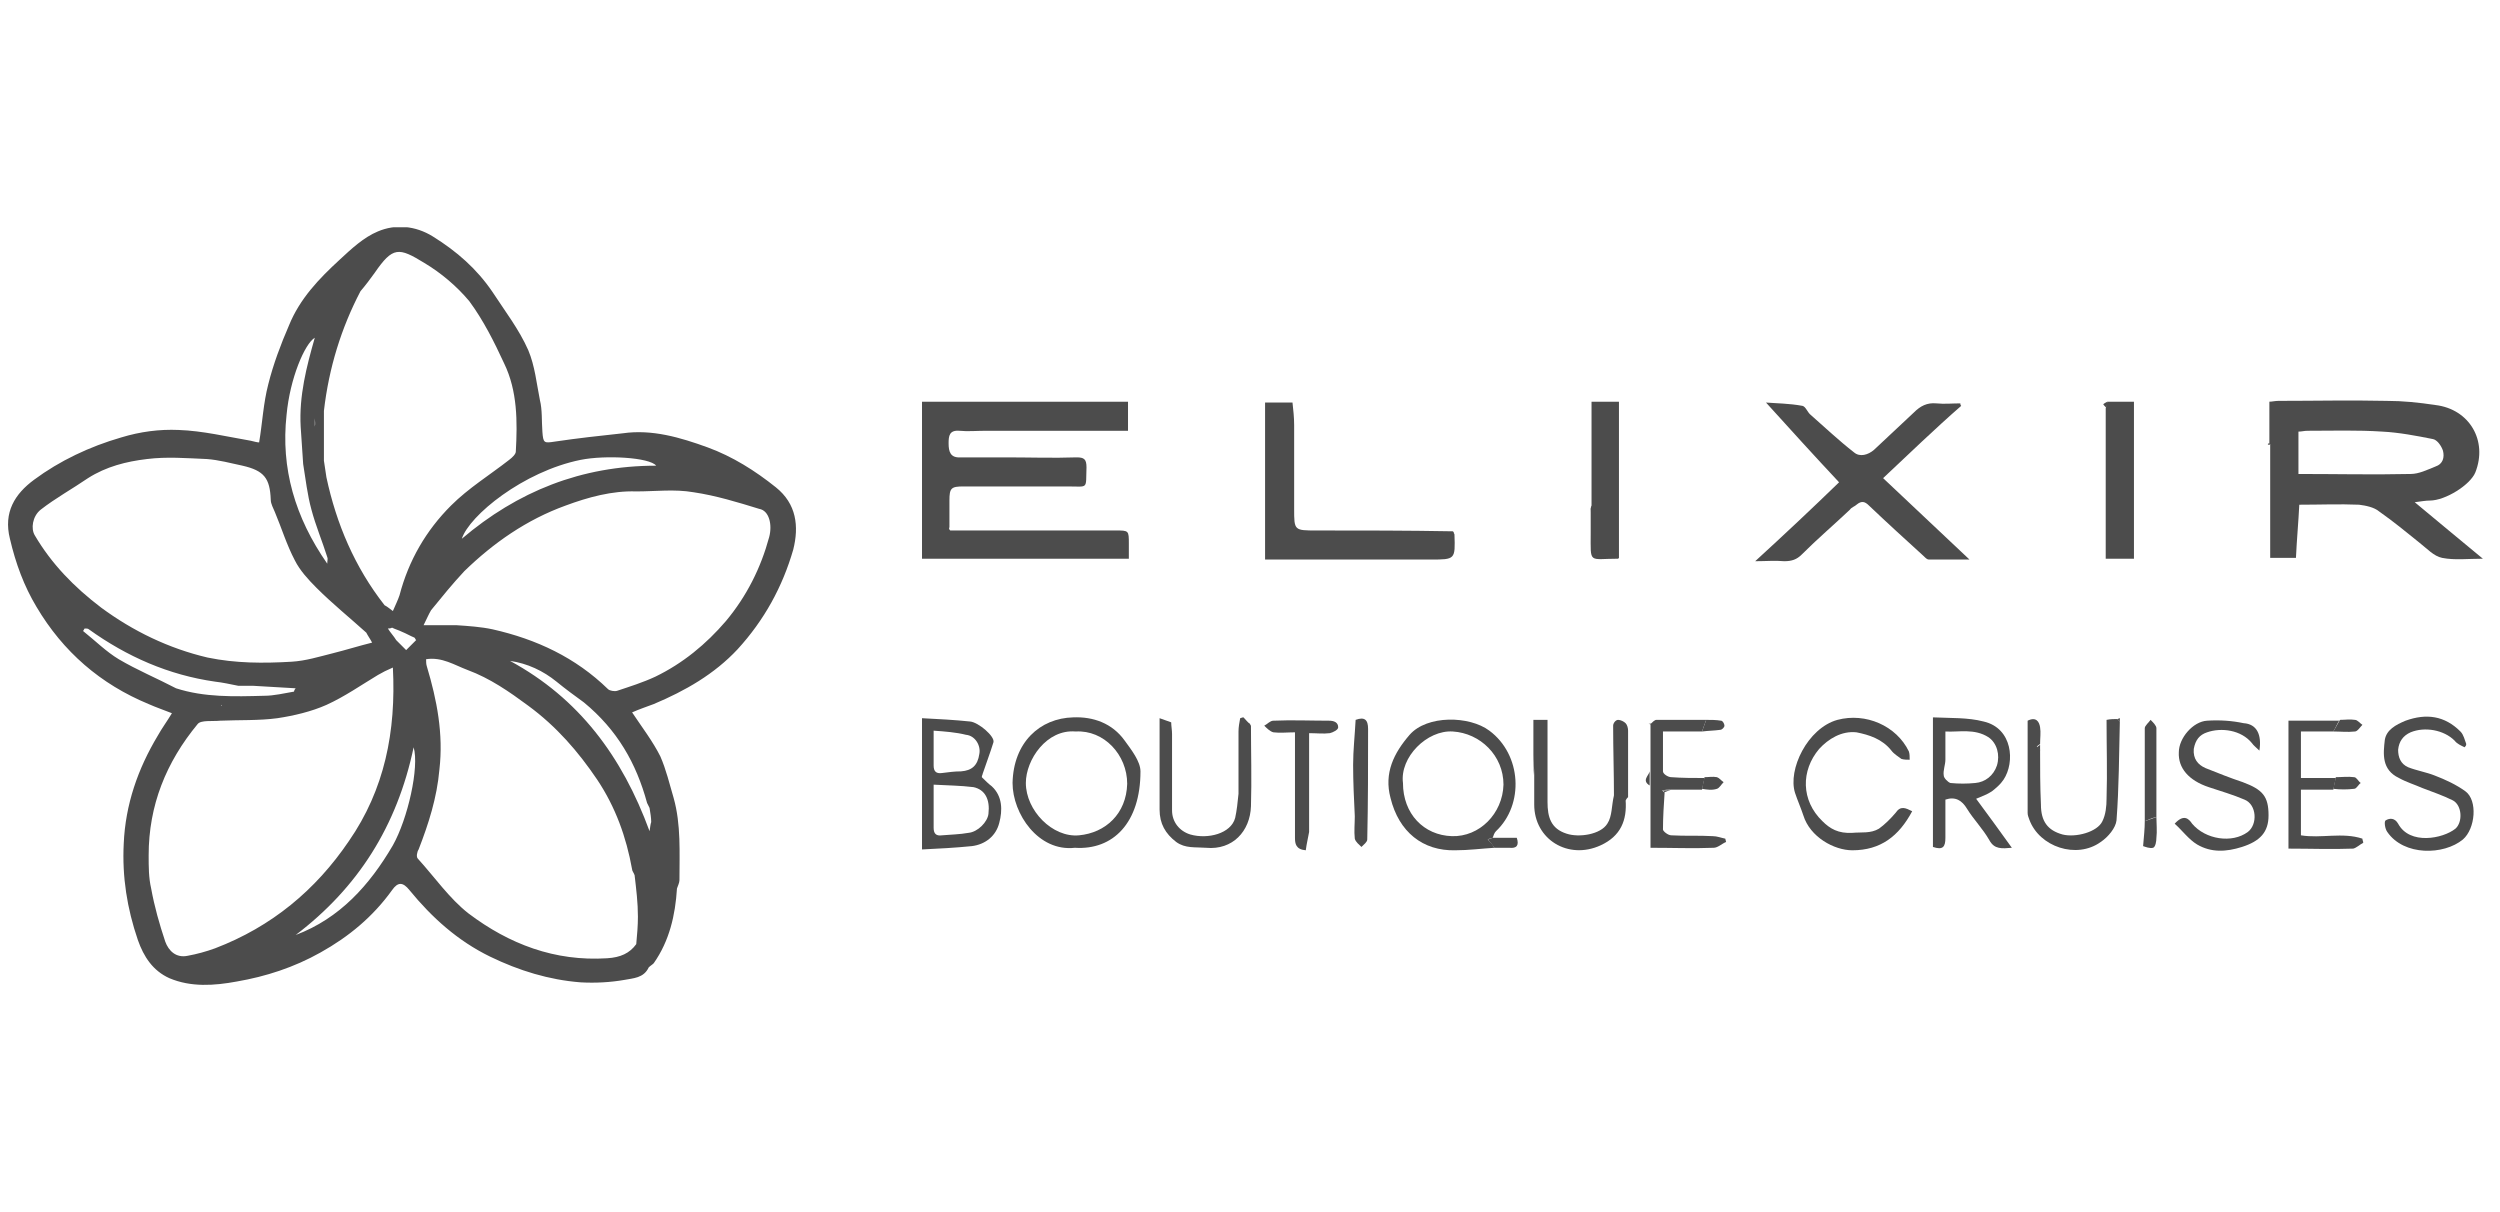 <svg width="132" height="64" viewBox="0 0 132 64" fill="none" xmlns="http://www.w3.org/2000/svg">
<g clip-path="url(#clip0_1412_11671)">
<path d="M50.173 28.009C53.068 28.009 55.963 28.009 58.901 28.009C59.603 28.009 59.603 28.009 59.603 28.71C59.603 28.974 59.603 29.237 59.603 29.5C55.963 29.5 52.323 29.5 48.682 29.5C48.682 26.737 48.682 24.017 48.682 21.21C52.279 21.21 55.919 21.21 59.559 21.21C59.559 21.693 59.559 22.175 59.559 22.745C57.059 22.745 54.559 22.745 52.059 22.745C51.577 22.745 51.094 22.789 50.656 22.745C50.13 22.702 50.086 23.009 50.086 23.403C50.086 23.842 50.173 24.193 50.744 24.149C51.533 24.149 52.323 24.149 53.112 24.149C54.34 24.149 55.612 24.193 56.84 24.149C57.235 24.149 57.367 24.237 57.367 24.675C57.323 25.86 57.498 25.684 56.358 25.684C54.516 25.684 52.717 25.684 50.875 25.684C50.217 25.684 50.13 25.772 50.13 26.43C50.13 26.912 50.13 27.395 50.13 27.833C50.086 27.921 50.13 27.965 50.173 28.009Z" fill="#4C4C4C"/>
<path d="M119.823 23.403C119.823 22.702 119.823 22 119.823 21.21C119.954 21.21 120.13 21.166 120.305 21.166C122.191 21.166 124.121 21.123 126.007 21.166C126.884 21.166 127.717 21.254 128.595 21.386C130.393 21.605 131.358 23.272 130.7 24.938C130.437 25.596 129.121 26.43 128.288 26.43C128.068 26.43 127.849 26.474 127.498 26.517C128.77 27.57 129.866 28.491 131.095 29.5C130.305 29.5 129.603 29.587 128.945 29.456C128.507 29.368 128.156 28.974 127.761 28.666C127.059 28.096 126.358 27.526 125.612 27C125.349 26.78 124.91 26.693 124.559 26.649C123.507 26.605 122.498 26.649 121.402 26.649C121.358 27.57 121.27 28.491 121.226 29.456C120.831 29.456 120.349 29.456 119.866 29.456C119.866 27.438 119.866 25.465 119.866 23.447C119.823 23.447 119.823 23.447 119.823 23.403ZM121.358 25.026C123.375 25.026 125.305 25.07 127.279 25.026C127.717 25.026 128.156 24.807 128.595 24.631C128.989 24.5 129.077 24.149 128.989 23.798C128.902 23.535 128.682 23.228 128.463 23.184C127.586 23.009 126.665 22.833 125.788 22.789C124.472 22.702 123.156 22.745 121.84 22.745C121.665 22.745 121.533 22.789 121.358 22.789C121.358 23.579 121.358 24.324 121.358 25.026Z" fill="#4C4C4C"/>
<path d="M99.428 25.246C100.919 26.649 102.41 28.053 103.989 29.544C103.2 29.544 102.542 29.544 101.84 29.544C101.752 29.544 101.665 29.456 101.577 29.368C100.612 28.491 99.603 27.57 98.682 26.693C98.463 26.474 98.287 26.43 98.024 26.649C97.937 26.737 97.761 26.781 97.674 26.912C96.84 27.702 95.963 28.447 95.13 29.281C94.866 29.544 94.603 29.632 94.209 29.632C93.726 29.588 93.244 29.632 92.674 29.632C94.209 28.228 95.656 26.868 97.103 25.465C95.787 24.061 94.516 22.658 93.244 21.254C93.77 21.298 94.472 21.298 95.174 21.43C95.349 21.474 95.437 21.781 95.612 21.912C96.358 22.57 97.103 23.272 97.893 23.886C98.2 24.149 98.638 24.018 98.945 23.754C99.647 23.096 100.349 22.439 101.051 21.781C101.402 21.43 101.752 21.254 102.235 21.298C102.673 21.342 103.068 21.298 103.507 21.298C103.507 21.342 103.507 21.386 103.551 21.43C102.191 22.614 100.831 23.93 99.428 25.246Z" fill="#4C4C4C"/>
<path d="M76.796 28.228C76.84 29.544 76.84 29.544 75.524 29.544C72.805 29.544 70.13 29.544 67.41 29.544C67.235 29.544 67.016 29.544 66.796 29.544C66.796 26.737 66.796 24.018 66.796 21.254C67.279 21.254 67.805 21.254 68.244 21.254C68.287 21.649 68.331 22.044 68.331 22.439C68.331 23.93 68.331 25.377 68.331 26.868C68.331 28.009 68.331 28.009 69.516 28.009C71.928 28.009 74.296 28.009 76.709 28.053C76.752 28.096 76.752 28.14 76.796 28.228Z" fill="#4C4C4C"/>
<path d="M78.901 44.763C78.2 44.807 77.542 44.895 76.84 44.895C75.13 44.938 73.858 43.93 73.419 42.131C73.068 40.816 73.594 39.763 74.428 38.798C75.349 37.745 77.586 37.789 78.638 38.579C80.349 39.851 80.481 42.482 78.989 43.886C78.901 43.974 78.858 44.105 78.814 44.237C78.726 44.281 78.594 44.281 78.551 44.324C78.682 44.456 78.814 44.588 78.901 44.763ZM74.077 41.342C74.077 42.965 75.173 44.105 76.665 44.149C78.112 44.193 79.34 42.965 79.384 41.43C79.384 39.895 78.156 38.71 76.709 38.623C75.349 38.535 73.901 39.982 74.077 41.342Z" fill="#4C4C4C"/>
<path d="M56.752 44.763C54.823 44.982 53.463 42.965 53.463 41.342C53.507 39.193 54.91 37.921 56.665 37.877C57.717 37.833 58.726 38.184 59.384 39.105C59.735 39.588 60.217 40.202 60.217 40.728C60.217 43.447 58.77 44.895 56.752 44.763ZM56.796 38.623C55.261 38.491 54.165 40.114 54.165 41.342C54.165 42.789 55.568 44.237 56.972 44.105C58.375 43.974 59.472 42.965 59.516 41.386C59.516 39.851 58.288 38.535 56.796 38.623Z" fill="#4C4C4C"/>
<path d="M48.682 37.921C49.559 37.965 50.393 38.009 51.226 38.096C51.665 38.14 52.542 38.886 52.454 39.193C52.279 39.763 52.059 40.333 51.884 40.859C51.884 40.903 51.84 40.947 51.84 41.035C52.016 41.21 52.191 41.386 52.367 41.517C52.937 42.044 52.937 42.789 52.761 43.447C52.586 44.149 52.016 44.588 51.314 44.675C50.437 44.763 49.603 44.807 48.682 44.851C48.682 42.526 48.682 40.289 48.682 37.921ZM49.296 41.43C49.296 42.263 49.296 43.009 49.296 43.71C49.296 44.017 49.428 44.149 49.735 44.105C50.217 44.061 50.656 44.061 51.138 43.974C51.621 43.93 52.147 43.403 52.191 42.965C52.279 42.219 52.016 41.693 51.402 41.561C50.7 41.474 50.042 41.474 49.296 41.43ZM49.296 38.579C49.296 39.281 49.296 39.851 49.296 40.421C49.296 40.728 49.428 40.859 49.735 40.816C50.086 40.772 50.393 40.728 50.744 40.728C51.314 40.684 51.621 40.421 51.709 39.807C51.796 39.368 51.489 38.842 51.007 38.798C50.48 38.666 49.91 38.623 49.296 38.579Z" fill="#4C4C4C"/>
<path d="M84.033 26.693C84.033 24.895 84.033 23.053 84.033 21.21C84.472 21.21 84.954 21.21 85.481 21.21C85.481 23.93 85.481 26.693 85.481 29.456L85.437 29.5C83.858 29.5 83.989 29.807 83.989 28.14C83.989 27.745 83.989 27.395 83.989 27C83.989 26.912 83.989 26.781 84.033 26.693Z" fill="#4C4C4C"/>
<path d="M111.27 21.21C111.709 21.21 112.191 21.21 112.673 21.21C112.673 22.614 112.673 23.974 112.673 25.377C112.673 26.737 112.673 28.096 112.673 29.5C112.147 29.5 111.665 29.5 111.182 29.5C111.182 26.825 111.182 24.193 111.182 21.561C111.226 21.43 111.226 21.342 111.27 21.21Z" fill="#4C4C4C"/>
<path d="M104.34 42.175C104.954 43.008 105.568 43.842 106.226 44.763C105.7 44.807 105.305 44.851 105.042 44.368C104.691 43.754 104.209 43.272 103.858 42.702C103.595 42.263 103.244 42.044 102.717 42.219C102.717 42.877 102.717 43.579 102.717 44.237C102.717 44.719 102.586 44.895 102.059 44.719C102.059 42.482 102.059 40.245 102.059 37.877C102.981 37.921 103.902 37.877 104.735 38.096C106.27 38.447 106.402 40.245 105.788 41.166C105.612 41.43 105.393 41.605 105.173 41.781C104.91 41.956 104.647 42.044 104.34 42.175ZM102.717 38.623C102.717 39.149 102.717 39.631 102.717 40.114C102.717 40.377 102.586 40.684 102.63 40.947C102.63 41.079 102.849 41.298 102.98 41.342C103.419 41.386 103.858 41.386 104.296 41.342C104.823 41.298 105.261 40.947 105.437 40.421C105.612 39.851 105.437 39.237 104.998 38.93C104.252 38.447 103.419 38.666 102.717 38.623Z" fill="#4C4C4C"/>
<path d="M100.963 42.833C100.261 44.149 99.296 44.895 97.805 44.895C96.84 44.895 95.568 44.193 95.217 43.053C95.086 42.658 94.91 42.263 94.779 41.868C94.384 40.64 95.437 38.447 97.016 38.009C98.507 37.614 100.13 38.316 100.788 39.675C100.831 39.807 100.831 39.938 100.831 40.114C100.7 40.114 100.524 40.114 100.393 40.07C100.217 39.938 99.998 39.807 99.867 39.632C99.384 39.017 98.682 38.798 98.024 38.667C97.235 38.579 96.533 39.017 96.051 39.544C95.086 40.684 95.086 42.263 96.226 43.36C96.621 43.754 97.059 44.017 97.805 43.974C98.288 43.93 98.77 44.017 99.209 43.754C99.516 43.535 99.823 43.228 100.086 42.921C100.349 42.526 100.612 42.658 100.963 42.833Z" fill="#4C4C4C"/>
<path d="M130.13 39.456C129.954 39.368 129.735 39.281 129.603 39.105C129.033 38.535 128.024 38.359 127.279 38.666C126.884 38.842 126.665 39.149 126.621 39.587C126.621 39.982 126.752 40.333 127.147 40.509C127.586 40.684 128.112 40.772 128.551 40.947C129.121 41.166 129.691 41.43 130.174 41.781C130.831 42.263 130.7 43.754 130.042 44.324C129.033 45.158 126.928 45.202 126.051 43.93C125.919 43.754 125.875 43.359 125.963 43.316C126.182 43.184 126.445 43.184 126.621 43.491C127.235 44.631 128.989 44.281 129.647 43.754C130.042 43.403 129.998 42.526 129.516 42.263C128.989 42 128.463 41.824 127.893 41.605C127.498 41.43 127.06 41.298 126.665 41.079C125.744 40.64 125.831 39.807 125.919 39.061C126.007 38.535 126.489 38.272 127.016 38.052C128.112 37.658 129.077 37.789 129.91 38.623C130.086 38.798 130.13 39.061 130.217 39.281C130.217 39.368 130.174 39.412 130.13 39.456Z" fill="#4C4C4C"/>
<path d="M119.296 39.632C119.121 39.456 118.989 39.368 118.902 39.237C118.331 38.535 117.279 38.404 116.533 38.667C116.138 38.798 115.919 39.061 115.831 39.544C115.788 40.07 116.051 40.377 116.445 40.553C117.103 40.816 117.761 41.079 118.419 41.298C119.472 41.693 119.779 42.044 119.779 43.053C119.779 43.93 119.34 44.412 118.375 44.719C117.542 44.982 116.752 45.026 116.007 44.588C115.568 44.325 115.217 43.842 114.823 43.491C115.305 42.965 115.568 43.228 115.744 43.491C116.445 44.325 117.849 44.544 118.682 43.93C119.209 43.535 119.165 42.482 118.507 42.219C117.893 41.956 117.279 41.781 116.621 41.561C115.568 41.211 114.998 40.553 115.042 39.719C115.042 38.974 115.788 38.096 116.533 38.053C117.191 38.009 117.849 38.053 118.463 38.184C119.165 38.228 119.428 38.798 119.296 39.632Z" fill="#4C4C4C"/>
<path d="M111.928 38.096C111.884 39.851 111.884 41.561 111.752 43.316C111.709 43.711 111.314 44.193 110.919 44.456C109.647 45.377 107.673 44.719 107.147 43.272C107.103 43.14 107.059 43.053 107.059 42.921C107.059 41.298 107.059 39.675 107.059 38.053C107.498 37.833 107.673 38.096 107.717 38.403C107.761 38.667 107.717 38.974 107.717 39.281C107.673 39.325 107.586 39.368 107.542 39.412C107.586 39.456 107.673 39.544 107.717 39.588C107.717 40.553 107.717 41.517 107.761 42.482C107.761 43.36 108.112 43.842 108.902 44.061C109.603 44.237 110.744 43.93 111.007 43.36C111.182 43.009 111.226 42.57 111.226 42.175C111.27 40.772 111.226 39.412 111.226 38.009C111.445 37.965 111.621 37.965 111.796 37.965C111.84 38.009 111.884 38.053 111.928 38.096Z" fill="#4C4C4C"/>
<path d="M66.051 38.316C66.051 39.719 66.094 41.166 66.051 42.57C66.007 43.886 65.086 44.895 63.682 44.763C63.112 44.719 62.586 44.807 62.103 44.456C61.533 44.017 61.226 43.491 61.226 42.745C61.226 41.166 61.226 39.587 61.226 37.921C61.445 38.008 61.621 38.052 61.84 38.14C61.84 38.359 61.884 38.535 61.884 38.754C61.884 40.114 61.884 41.473 61.884 42.789C61.884 43.403 62.279 43.886 62.849 44.061C63.77 44.324 64.998 44.017 65.217 43.184C65.305 42.789 65.349 42.351 65.393 41.912C65.393 40.816 65.393 39.719 65.393 38.623C65.393 38.403 65.437 38.14 65.481 37.921C65.524 37.921 65.568 37.877 65.656 37.877C65.787 38.008 65.875 38.14 66.007 38.228C66.007 38.228 66.007 38.272 66.051 38.316Z" fill="#4C4C4C"/>
<path d="M87.147 42.483C87.147 42.132 87.147 41.825 87.147 41.474C87.147 41.211 87.147 40.947 87.147 40.728C87.147 39.939 87.147 39.105 87.147 38.316C87.147 38.272 87.147 38.272 87.147 38.228C87.235 38.14 87.367 38.009 87.454 38.009C88.331 38.009 89.209 38.009 90.086 38.009C89.998 38.228 89.954 38.404 89.867 38.623C89.209 38.623 88.507 38.623 87.805 38.623C87.805 39.368 87.805 40.026 87.805 40.728C87.805 40.86 88.068 41.035 88.244 41.035C88.814 41.079 89.428 41.079 89.998 41.079C89.954 41.298 89.91 41.474 89.867 41.693C89.34 41.693 88.77 41.693 88.244 41.693C88.068 41.693 87.937 41.693 87.761 41.737C87.805 41.781 87.849 41.825 87.893 41.825C87.849 42.483 87.805 43.14 87.805 43.798C87.805 43.886 88.068 44.105 88.244 44.105C88.989 44.149 89.691 44.105 90.437 44.149C90.656 44.149 90.875 44.237 91.095 44.281C91.095 44.325 91.138 44.412 91.138 44.456C90.919 44.544 90.7 44.763 90.481 44.763C89.384 44.807 88.331 44.763 87.147 44.763C87.147 44.061 87.147 43.36 87.147 42.702C87.147 42.614 87.147 42.526 87.147 42.483Z" fill="#4C4C4C"/>
<path d="M123.2 38.623C122.63 38.623 122.059 38.623 121.489 38.623C121.489 39.456 121.489 40.202 121.489 41.079C122.103 41.079 122.717 41.079 123.331 41.079C123.288 41.298 123.244 41.474 123.2 41.693C122.63 41.693 122.059 41.693 121.489 41.693C121.489 42.526 121.489 43.272 121.489 44.105C122.542 44.281 123.682 43.93 124.735 44.281C124.735 44.368 124.779 44.412 124.779 44.5C124.603 44.588 124.428 44.763 124.252 44.807C123.112 44.851 122.016 44.807 120.831 44.807C120.831 42.526 120.831 40.29 120.831 38.053C121.752 38.053 122.63 38.053 123.507 38.053C123.419 38.184 123.331 38.404 123.2 38.623Z" fill="#4C4C4C"/>
<path d="M80.963 39.851C80.963 39.237 80.963 38.667 80.963 38.009C81.226 38.009 81.445 38.009 81.709 38.009C81.709 39.456 81.709 40.904 81.709 42.351C81.709 43.14 81.884 43.754 82.717 44.018C83.375 44.237 84.516 44.061 84.866 43.491C85.13 43.096 85.086 42.526 85.217 42C85.437 42.088 85.612 42.132 85.831 42.219C85.919 43.316 85.568 44.149 84.516 44.632C82.805 45.421 81.007 44.325 81.007 42.483C81.007 41.956 81.007 41.43 81.007 40.904C81.007 40.553 80.963 40.202 80.963 39.851Z" fill="#4C4C4C"/>
<path d="M68.945 44.895C68.419 44.851 68.375 44.544 68.375 44.237C68.375 42.614 68.375 40.947 68.375 39.325C68.375 39.105 68.375 38.93 68.375 38.667C67.981 38.667 67.586 38.711 67.235 38.667C67.059 38.623 66.884 38.447 66.752 38.316C66.928 38.228 67.059 38.053 67.235 38.053C68.2 38.009 69.209 38.053 70.174 38.053C70.437 38.053 70.656 38.14 70.656 38.404C70.656 38.535 70.393 38.667 70.217 38.711C69.867 38.755 69.516 38.711 69.121 38.711C69.121 40.509 69.121 42.219 69.121 43.93C69.077 44.193 68.989 44.544 68.945 44.895Z" fill="#4C4C4C"/>
<path d="M71.577 38.009C72.059 37.833 72.235 38.009 72.235 38.491C72.235 40.421 72.235 42.395 72.191 44.325C72.191 44.456 72.016 44.588 71.884 44.719C71.752 44.588 71.577 44.456 71.533 44.281C71.489 43.886 71.533 43.491 71.533 43.097C71.489 42.175 71.445 41.298 71.445 40.377C71.445 39.632 71.533 38.842 71.577 38.009Z" fill="#4C4C4C"/>
<path d="M113.244 43.36C113.244 41.737 113.244 40.07 113.244 38.447C113.244 38.316 113.463 38.14 113.551 38.009C113.682 38.14 113.858 38.316 113.858 38.447C113.858 40.026 113.858 41.605 113.858 43.14C113.638 43.184 113.463 43.272 113.244 43.36Z" fill="#4C4C4C"/>
<path d="M85.831 42.263C85.612 42.175 85.437 42.132 85.217 42.044C85.217 40.816 85.174 39.588 85.174 38.316C85.174 38.184 85.305 38.009 85.437 38.009C85.568 38.009 85.744 38.096 85.831 38.184C85.919 38.272 85.963 38.447 85.963 38.579C85.963 39.763 85.963 40.904 85.963 42.088C85.919 42.132 85.875 42.175 85.831 42.263Z" fill="#4C4C4C"/>
<path d="M113.244 43.359C113.463 43.272 113.638 43.228 113.858 43.14C113.858 43.491 113.902 43.886 113.858 44.237C113.858 44.412 113.814 44.719 113.682 44.763C113.507 44.807 113.288 44.719 113.156 44.675C113.2 44.149 113.244 43.754 113.244 43.359Z" fill="#4C4C4C"/>
<path d="M123.2 41.649C123.244 41.43 123.288 41.254 123.331 41.035C123.638 41.035 123.989 40.991 124.296 41.035C124.428 41.035 124.516 41.254 124.647 41.342C124.516 41.43 124.428 41.649 124.296 41.649C123.945 41.693 123.551 41.693 123.2 41.649Z" fill="#4C4C4C"/>
<path d="M123.2 38.623C123.331 38.404 123.419 38.228 123.551 38.009C123.814 38.009 124.077 37.965 124.34 38.009C124.472 38.009 124.603 38.184 124.735 38.272C124.603 38.404 124.472 38.623 124.34 38.623C123.945 38.667 123.595 38.623 123.2 38.623Z" fill="#4C4C4C"/>
<path d="M78.901 44.763C78.814 44.632 78.682 44.456 78.551 44.325C78.594 44.325 78.682 44.281 78.814 44.237C79.252 44.237 79.647 44.237 80.086 44.237C80.217 44.632 80.086 44.807 79.691 44.763C79.428 44.763 79.165 44.763 78.901 44.763Z" fill="#4C4C4C"/>
<path d="M89.867 38.623C89.954 38.404 89.998 38.228 90.086 38.009C90.349 38.009 90.612 38.009 90.875 38.053C90.963 38.053 91.051 38.228 91.051 38.316C91.051 38.404 90.919 38.535 90.831 38.535C90.524 38.579 90.217 38.579 89.867 38.623Z" fill="#4C4C4C"/>
<path d="M89.867 41.649C89.91 41.43 89.954 41.254 89.998 41.035C90.217 41.035 90.437 40.991 90.656 41.035C90.787 41.079 90.875 41.211 91.007 41.298C90.875 41.43 90.787 41.605 90.656 41.649C90.393 41.737 90.13 41.693 89.867 41.649Z" fill="#4C4C4C"/>
<path d="M80.963 39.851C80.963 40.202 80.963 40.597 80.963 40.948C81.007 40.553 80.963 40.202 80.963 39.851Z" fill="#4C4C4C"/>
<path d="M87.103 40.728C87.103 40.991 87.103 41.254 87.103 41.474C86.665 41.211 87.059 40.947 87.103 40.728Z" fill="#4C4C4C"/>
<path d="M61.884 38.754C61.884 38.535 61.84 38.359 61.84 38.14C61.84 38.316 61.884 38.535 61.884 38.754Z" fill="#4C4C4C"/>
<path d="M87.893 41.825C87.849 41.781 87.805 41.737 87.761 41.737C87.937 41.737 88.068 41.737 88.244 41.693C88.112 41.737 88.024 41.781 87.893 41.825Z" fill="#4C4C4C"/>
<path d="M107.717 39.632C107.673 39.588 107.586 39.5 107.542 39.456C107.586 39.412 107.673 39.369 107.717 39.325C107.717 39.412 107.717 39.5 107.717 39.632Z" fill="#4C4C4C"/>
<path d="M111.27 21.21C111.27 21.342 111.226 21.43 111.226 21.561C111.182 21.474 111.095 21.43 111.051 21.342C111.095 21.298 111.182 21.254 111.27 21.21Z" fill="#4C4C4C"/>
<path d="M84.033 26.693C84.033 26.825 83.989 26.912 83.989 27.044C83.989 26.912 83.989 26.781 84.033 26.693Z" fill="#4C4C4C"/>
<path d="M111.928 38.096C111.884 38.053 111.84 38.009 111.796 37.965C111.84 37.965 111.884 37.921 111.928 37.921C111.928 37.965 111.928 38.009 111.928 38.096Z" fill="#4C4C4C"/>
<path d="M76.796 28.228C76.752 28.184 76.709 28.097 76.709 28.053C76.752 28.097 76.752 28.14 76.796 28.228Z" fill="#4C4C4C"/>
<path d="M119.823 23.403C119.866 23.447 119.866 23.447 119.823 23.491C119.779 23.491 119.779 23.491 119.735 23.447C119.735 23.447 119.779 23.403 119.823 23.403Z" fill="#4C4C4C"/>
<path d="M87.147 38.184C87.147 38.228 87.147 38.228 87.147 38.272C87.103 38.228 87.103 38.228 87.059 38.184C87.059 38.228 87.103 38.228 87.147 38.184Z" fill="#4C4C4C"/>
<path d="M40.963 25.728C39.867 24.851 38.682 24.105 37.367 23.623C35.919 23.096 34.428 22.658 32.893 22.877C31.665 23.009 30.48 23.14 29.296 23.316C28.726 23.404 28.682 23.404 28.638 22.79C28.595 22.219 28.638 21.649 28.507 21.123C28.331 20.246 28.244 19.325 27.893 18.491C27.41 17.395 26.665 16.43 26.007 15.421C25.174 14.193 24.121 13.272 22.849 12.482C21.928 11.912 20.875 11.825 19.954 12.219C19.209 12.526 18.551 13.14 17.937 13.71C16.84 14.719 15.831 15.772 15.261 17.175C14.823 18.184 14.428 19.237 14.165 20.29C13.902 21.298 13.858 22.307 13.682 23.36C13.595 23.36 13.419 23.316 13.244 23.272C11.972 23.053 10.7 22.746 9.428 22.702C8.419 22.658 7.41 22.79 6.402 23.096C4.735 23.579 3.156 24.325 1.796 25.333C0.788 26.079 0.173 27.044 0.524 28.447C0.831 29.763 1.27 30.947 1.928 32.044C3.331 34.412 5.305 36.123 7.849 37.175C8.244 37.351 8.638 37.482 9.077 37.658C8.814 38.096 8.551 38.447 8.331 38.842C7.279 40.596 6.621 42.482 6.533 44.544C6.445 46.298 6.709 47.965 7.279 49.632C7.586 50.509 8.068 51.254 8.945 51.649C10.086 52.132 11.314 52.044 12.498 51.825C14.033 51.561 15.524 51.079 16.928 50.289C18.419 49.456 19.691 48.404 20.7 47C21.007 46.561 21.27 46.561 21.621 47C22.805 48.447 24.165 49.675 25.875 50.509C27.41 51.254 28.989 51.737 30.656 51.868C31.445 51.912 32.235 51.868 32.98 51.737C33.419 51.649 33.989 51.649 34.252 51.079C34.34 50.991 34.428 50.947 34.516 50.86C35.349 49.675 35.656 48.316 35.744 46.912C35.788 46.781 35.875 46.605 35.875 46.474C35.875 45.026 35.963 43.535 35.568 42.132C35.349 41.386 35.173 40.64 34.867 39.939C34.472 39.149 33.902 38.404 33.375 37.614C33.77 37.439 34.165 37.307 34.516 37.175C36.182 36.474 37.717 35.596 38.945 34.281C40.349 32.746 41.314 30.991 41.884 29.017C42.191 27.79 42.059 26.605 40.963 25.728ZM30.656 24.281C31.972 24.017 34.296 24.149 34.647 24.588C30.7 24.588 27.323 25.947 24.384 28.447C24.779 27.219 27.63 24.895 30.656 24.281ZM19.033 15.377C19.296 15.07 19.559 14.719 19.779 14.412C20.744 13.009 21.051 13.053 22.41 13.886C23.288 14.412 24.121 15.114 24.779 15.903C25.524 16.912 26.095 18.053 26.621 19.193C27.323 20.64 27.323 22.263 27.235 23.842C27.235 23.974 27.059 24.149 26.884 24.281C25.875 25.07 24.735 25.772 23.814 26.693C22.498 28.009 21.577 29.588 21.095 31.43C21.007 31.693 20.875 31.956 20.744 32.263C20.612 32.175 20.48 32.044 20.305 31.956C18.726 29.939 17.761 27.658 17.235 25.202C17.191 24.895 17.147 24.588 17.103 24.325C17.103 23.447 17.103 22.57 17.103 21.693C17.366 19.412 18.024 17.307 19.033 15.377ZM16.621 22.526C16.621 22.395 16.621 22.219 16.621 22.088C16.621 22.219 16.665 22.351 16.621 22.526ZM15.13 21.912C15.305 19.982 16.095 18.14 16.621 17.833C16.182 19.368 15.787 20.904 15.875 22.526C15.919 23.184 15.963 23.842 16.007 24.5C16.138 25.29 16.226 26.123 16.445 26.912C16.665 27.746 17.016 28.579 17.279 29.412C17.323 29.5 17.279 29.588 17.279 29.763C15.568 27.307 14.823 24.719 15.13 21.912ZM1.84 28.272C1.621 27.921 1.709 27.263 2.147 26.912C2.937 26.298 3.814 25.816 4.647 25.246C5.612 24.632 6.665 24.368 7.761 24.237C8.814 24.105 9.866 24.193 10.919 24.237C11.533 24.281 12.191 24.456 12.805 24.588C13.945 24.851 14.252 25.246 14.296 26.386C14.296 26.605 14.428 26.825 14.516 27.044C14.867 27.877 15.13 28.754 15.568 29.588C15.831 30.114 16.27 30.596 16.709 31.035C17.542 31.868 18.463 32.614 19.34 33.404C19.428 33.579 19.559 33.754 19.647 33.93C18.945 34.105 18.244 34.325 17.542 34.5C16.84 34.675 16.138 34.895 15.393 34.939C13.902 35.026 12.454 35.026 10.963 34.719C8.902 34.237 7.016 33.316 5.349 32.088C3.902 30.991 2.717 29.763 1.84 28.272ZM6.27 34.807C5.612 34.412 5.042 33.842 4.384 33.316C4.428 33.272 4.428 33.228 4.472 33.184C4.559 33.184 4.647 33.184 4.691 33.228C6.709 34.675 8.902 35.64 11.358 35.991C11.752 36.035 12.147 36.123 12.586 36.211C12.849 36.211 13.112 36.211 13.375 36.211C14.121 36.254 14.867 36.298 15.612 36.342C15.568 36.386 15.524 36.474 15.524 36.517C14.998 36.605 14.472 36.737 13.945 36.737C12.367 36.781 10.787 36.825 9.296 36.342C8.288 35.816 7.235 35.377 6.27 34.807ZM11.709 37.219C11.709 37.219 11.709 37.263 11.665 37.263C11.665 37.263 11.665 37.219 11.709 37.219ZM11.358 50.07C10.875 50.246 10.393 50.377 9.91 50.465C9.296 50.596 8.902 50.202 8.726 49.719C8.419 48.798 8.156 47.877 7.981 46.912C7.849 46.342 7.849 45.772 7.849 45.158C7.849 42.526 8.77 40.246 10.437 38.228C10.612 38.009 11.226 38.096 11.621 38.053C12.63 38.009 13.682 38.053 14.647 37.921C15.524 37.789 16.445 37.57 17.235 37.219C18.2 36.781 19.077 36.167 19.954 35.64C20.174 35.509 20.437 35.377 20.744 35.246C20.919 38.623 20.305 41.693 18.419 44.412C16.665 47 14.34 48.93 11.358 50.07ZM20.744 44.632C19.516 46.737 17.937 48.491 15.612 49.368C18.902 46.868 20.963 43.623 21.84 39.456C22.147 40.509 21.533 43.228 20.744 44.632ZM21.445 34.325C21.27 34.149 21.095 33.974 20.919 33.798C20.788 33.579 20.612 33.404 20.48 33.184C20.568 33.184 20.612 33.184 20.7 33.14C20.875 33.228 21.051 33.272 21.226 33.36C21.445 33.447 21.665 33.579 21.884 33.667C21.928 33.711 21.928 33.754 21.972 33.798C21.796 33.974 21.621 34.149 21.445 34.325ZM32.059 50.596C29.296 50.772 26.884 49.851 24.735 48.228C23.726 47.439 22.937 46.298 22.059 45.333C21.972 45.246 22.016 44.982 22.103 44.851C22.63 43.491 23.068 42.132 23.2 40.64C23.419 38.754 23.068 36.956 22.542 35.202C22.498 35.07 22.498 34.939 22.498 34.807C23.331 34.675 23.989 35.114 24.691 35.377C25.875 35.816 26.884 36.517 27.893 37.263C29.384 38.36 30.524 39.675 31.533 41.167C32.498 42.614 33.068 44.193 33.375 45.904C33.375 45.991 33.463 46.079 33.507 46.211C33.594 46.956 33.682 47.658 33.682 48.404C33.682 48.886 33.638 49.368 33.594 49.851C33.244 50.333 32.761 50.553 32.059 50.596ZM34.165 42.395C34.209 42.482 34.252 42.57 34.296 42.658C34.34 42.921 34.384 43.184 34.384 43.404C34.34 43.535 34.34 43.623 34.296 43.886C32.849 39.939 30.568 36.868 26.928 34.895C27.849 35.026 28.682 35.421 29.384 35.991C29.866 36.386 30.349 36.737 30.831 37.088C32.586 38.535 33.594 40.289 34.165 42.395ZM40.612 28.36C40.173 29.982 39.428 31.474 38.331 32.789C37.279 34.017 36.051 35.026 34.603 35.728C33.945 36.035 33.244 36.254 32.586 36.474C32.454 36.517 32.191 36.474 32.103 36.386C30.393 34.719 28.331 33.754 26.007 33.228C25.393 33.096 24.735 33.053 24.077 33.009C23.551 33.009 23.024 33.009 22.366 33.009C22.542 32.658 22.63 32.439 22.761 32.219C23.331 31.517 23.902 30.816 24.516 30.158C26.051 28.667 27.805 27.439 29.866 26.693C31.051 26.254 32.323 25.904 33.594 25.947C34.603 25.947 35.612 25.816 36.621 25.991C37.805 26.167 38.945 26.517 40.086 26.868C40.612 26.956 40.788 27.702 40.612 28.36Z" fill="#4C4C4C"/>
</g>
<defs>
<clipPath id="clip0_1412_11671">
<rect width="130.658" height="40" fill="white" transform="translate(0.393 12)"/>
</clipPath>
</defs>
</svg>
